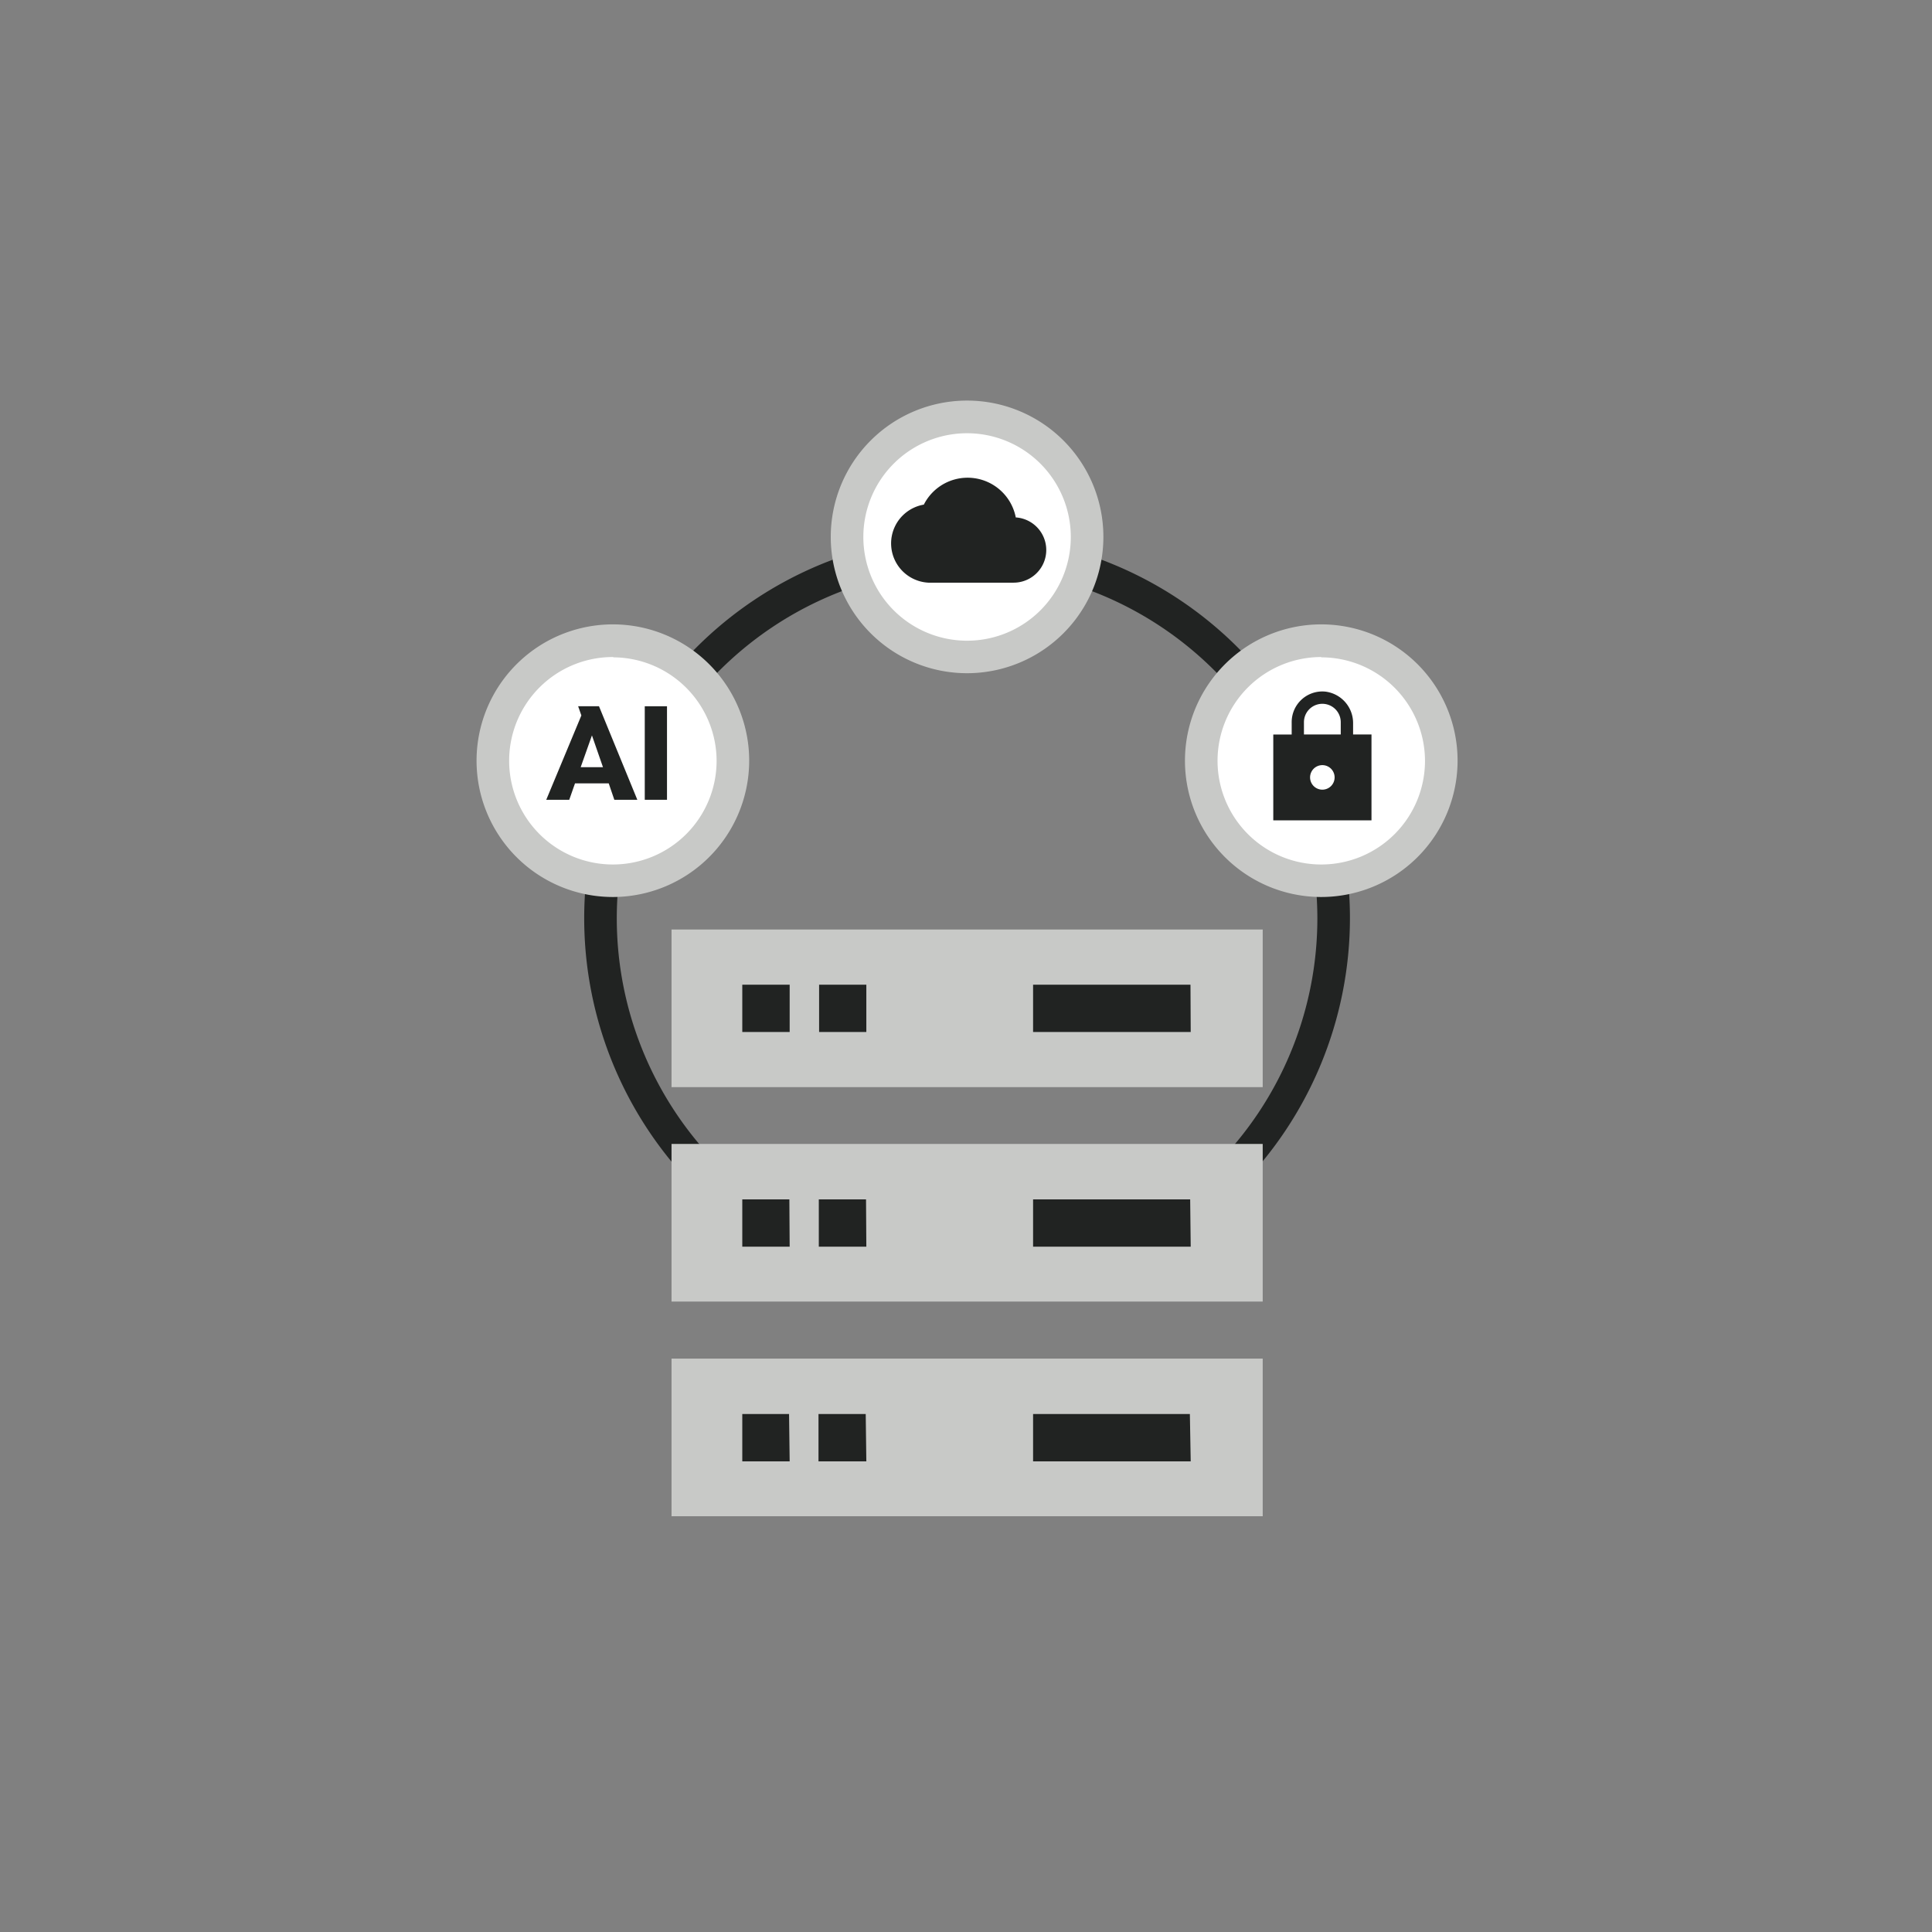 <svg id="Layer_1" data-name="Layer 1" xmlns="http://www.w3.org/2000/svg" viewBox="0 0 252 252"><rect x="0" y="0" width="252" height="252" fill="#808080" stroke="none"/><defs><style>.cls-1{fill:#212322;}.cls-2{fill:#fff;}.cls-3{fill:#c8c9c7;}</style></defs><title>Marvell</title><path class="cls-1" d="M126.14,169.71a49.94,49.94,0,1,1,49.94-49.94A50,50,0,0,1,126.14,169.71Zm0-95.62a45.69,45.69,0,1,0,45.69,45.68A45.73,45.73,0,0,0,126.14,74.09Z"/><circle class="cls-2" cx="126.14" cy="70.03" r="15.65"/><path class="cls-3" d="M126.14,87.81A17.78,17.78,0,1,1,143.92,70,17.79,17.79,0,0,1,126.14,87.81Zm0-31.3A13.53,13.53,0,1,0,139.67,70,13.54,13.54,0,0,0,126.14,56.51Z"/><circle class="cls-2" cx="172.34" cy="99.26" r="15.65"/><path class="cls-3" d="M172.34,117a17.78,17.78,0,1,1,17.78-17.78A17.8,17.8,0,0,1,172.34,117Zm0-31.3a13.53,13.53,0,1,0,13.53,13.52A13.54,13.54,0,0,0,172.34,85.74Z"/><path class="cls-1" d="M178.89,95.8h-2.4V94.37a4.13,4.13,0,0,0-3.62-4.16,4,4,0,0,0-4.39,4v1.6h-2.4V107h12.81Zm-6.41,7.2a1.6,1.6,0,1,1,1.6-1.6A1.6,1.6,0,0,1,172.48,103Zm-2.4-7.2V94.2a2.4,2.4,0,1,1,4.8,0v1.6Z"/><circle class="cls-2" cx="79.95" cy="99.26" r="15.65"/><path class="cls-3" d="M80,117A17.78,17.78,0,1,1,97.72,99.26,17.8,17.8,0,0,1,80,117Zm0-31.3A13.53,13.53,0,1,0,93.47,99.26,13.54,13.54,0,0,0,80,85.74Z"/><path class="cls-1" d="M79.4,102.18H75l-.75,2.14h-3l4.58-11-.42-1.2h2.72l5,12.2h-3Zm-3.66-2.11h2.91l-1.44-4.15Z"/><path class="cls-1" d="M87,92.12v12.2h-2.9V92.12Z"/><path class="cls-3" d="M164.7,141.8H87.59V121.24H164.7Zm0,7.41H87.59v20.56H164.7Zm0,28H87.59v20.56H164.7Z"/><path class="cls-1" d="M103,134.61H96.82v-6.17H103Zm10-6.17h-6.16v6.17H113Zm42.28,0H134.75v6.17h20.56Zm-52.32,28H96.82v6.17H103Zm10,0h-6.16v6.17H113Zm42.28,0H134.75v6.17h20.56Zm-52.32,28H96.82v6.17H103Zm10,0h-6.16v6.17H113Zm42.28,0H134.75v6.17h20.56Z"/><path class="cls-1" d="M132.5,67.53a6.4,6.4,0,0,0-12-1.71A5.13,5.13,0,0,0,121.09,76H132.2a4.26,4.26,0,0,0,.3-8.51Z"/></svg>